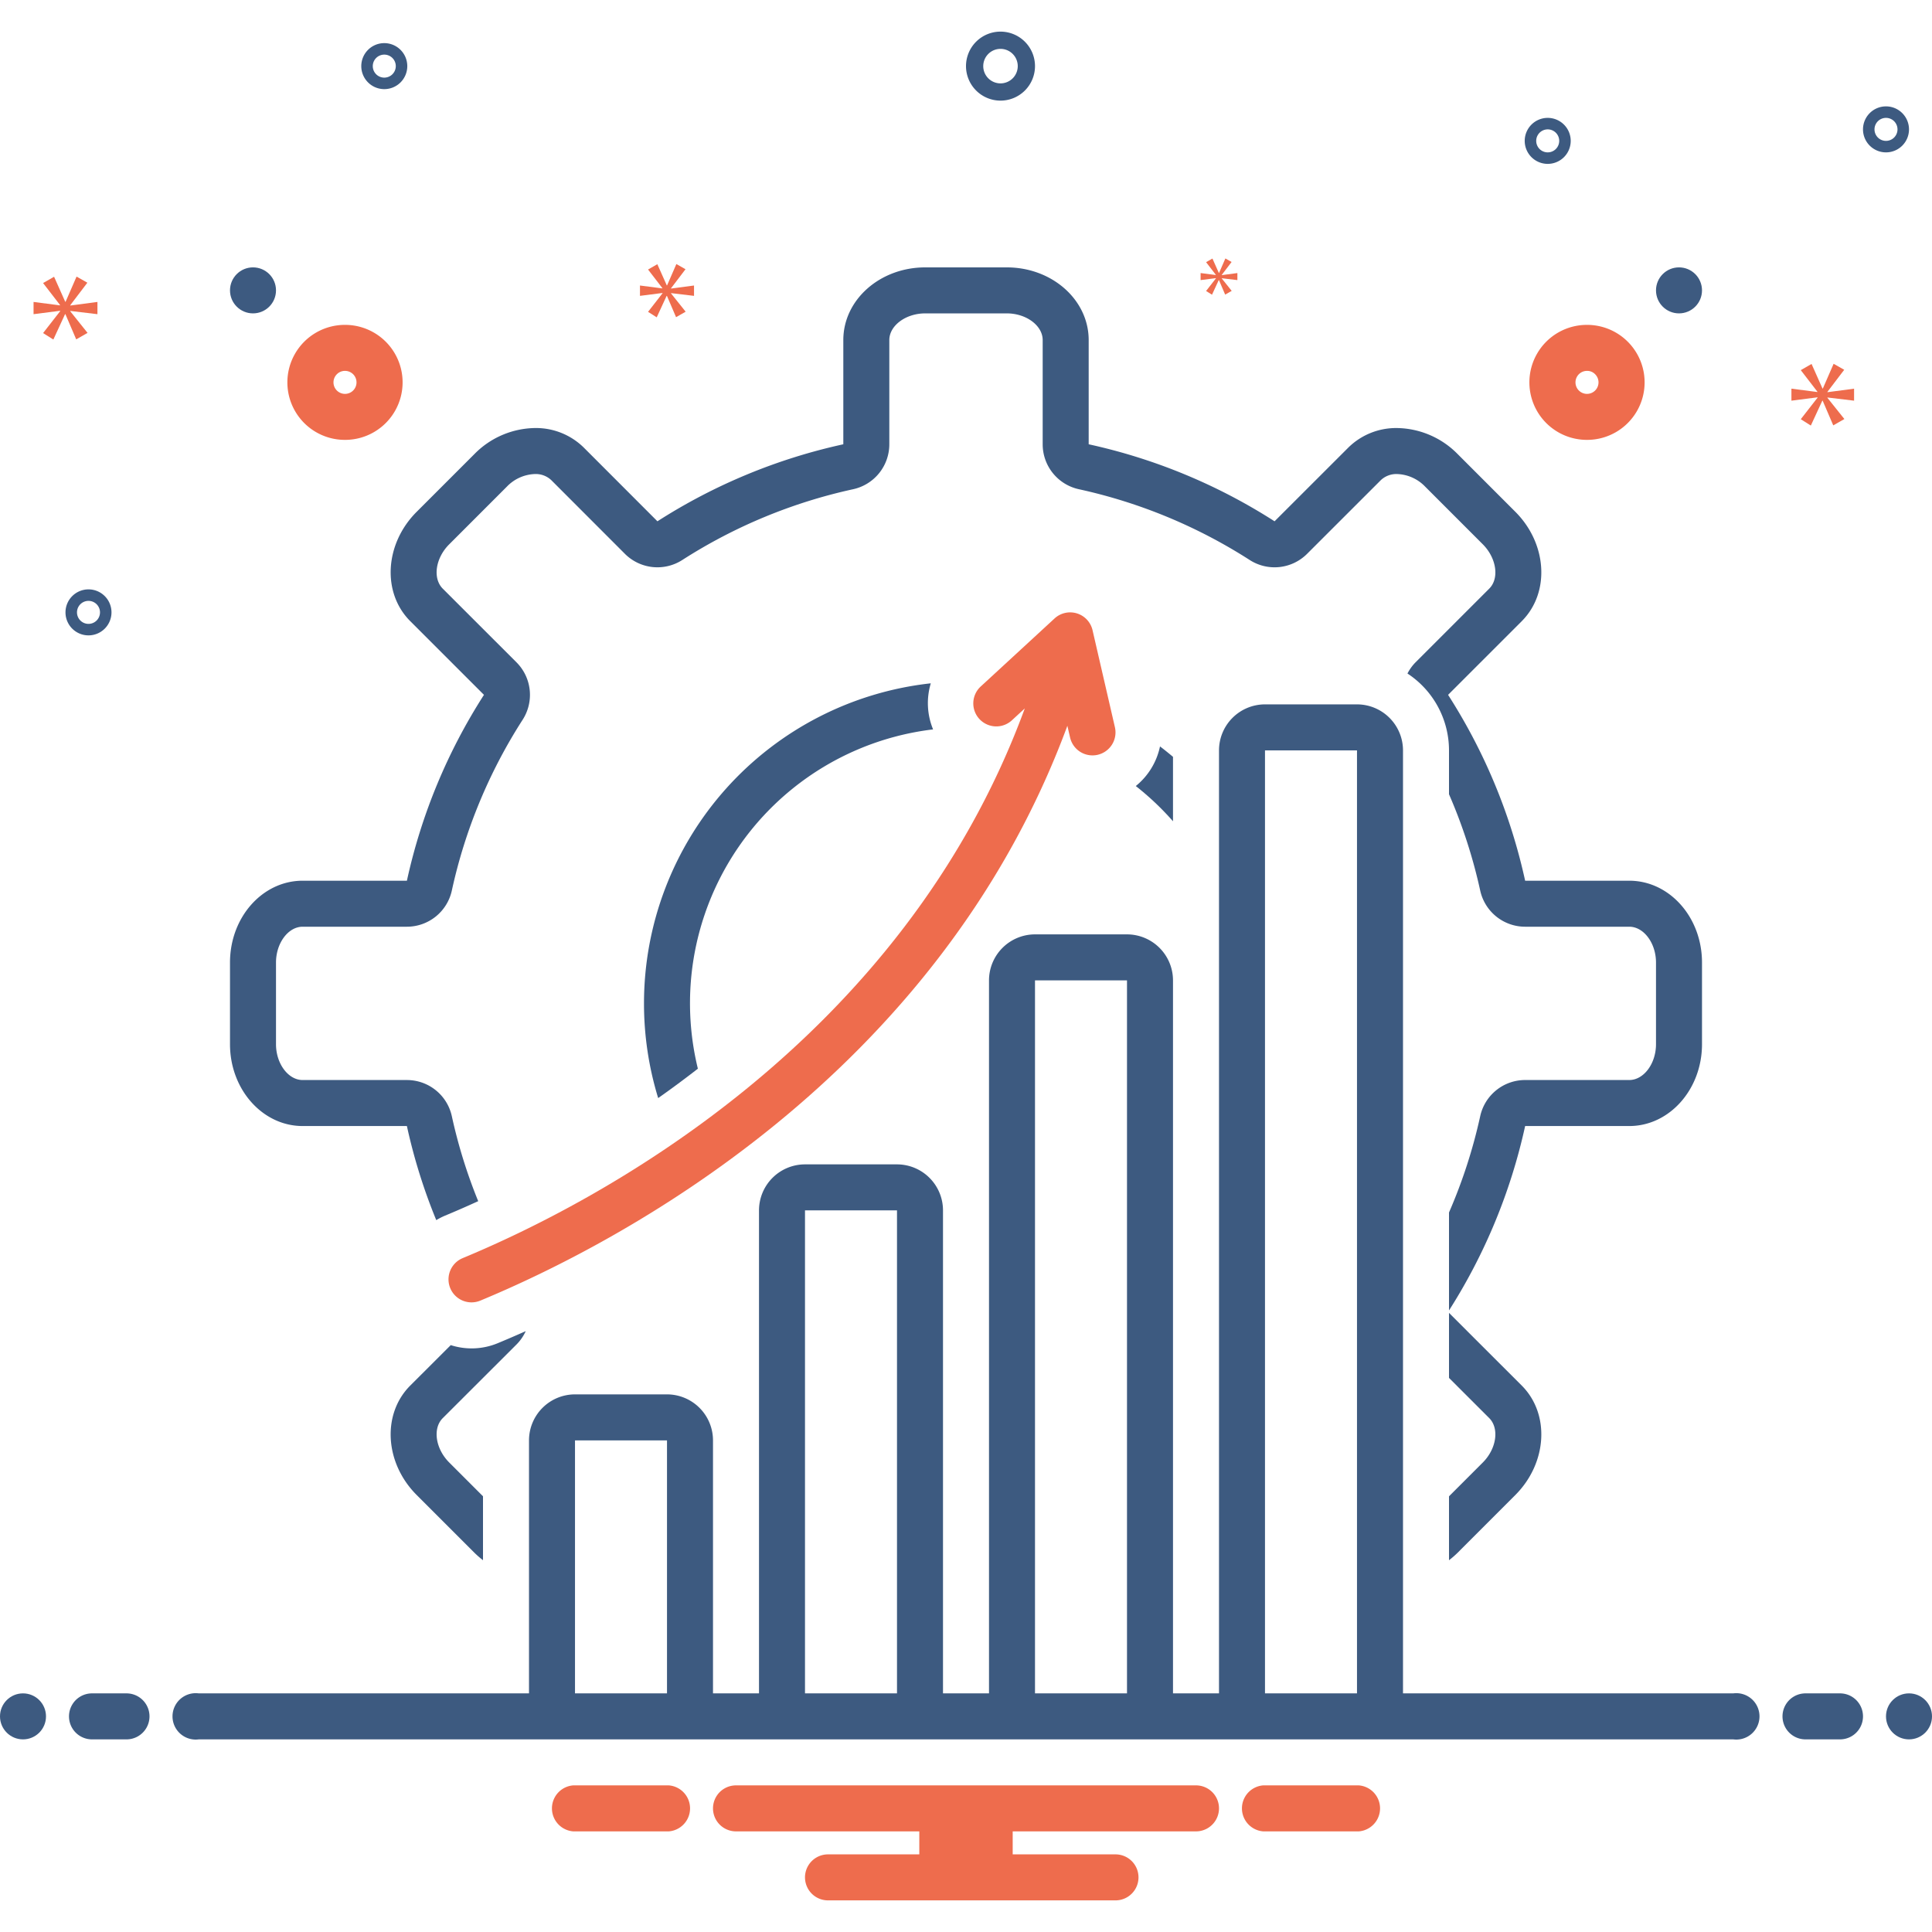 <svg xmlns="http://www.w3.org/2000/svg" data-name="Layer 1" viewBox="0 0 168 168"><circle cx="2" cy="149.25" r="2" fill="#3d5a80" class="color2d4356 svgShape"></circle><path fill="#3d5a80" d="M11 147.25H8a2 2 0 0 0 0 4h3a2 2 0 0 0 0-4zM160 147.25h-3a2 2 0 0 0 0 4h3a2 2 0 0 0 0-4z" class="color2d4356 svgShape"></path><circle cx="166" cy="149.25" r="2" fill="#3d5a80" class="color2d4356 svgShape"></circle><path fill="#ee6c4d" d="M118.154 155.25h-8.308a2.006 2.006 0 0 0 0 4h8.308a2.006 2.006 0 0 0 0-4zM58.154 155.25H49.846a2.006 2.006 0 0 0 0 4h8.308a2.006 2.006 0 0 0 0-4zM104 155.25H64a2 2 0 0 0 0 4H79.94v2H72a2 2 0 0 0 0 4H97a2 2 0 0 0 0-4H88.06v-2H104a2 2 0 0 0 0-4zM137.98 38.25h.021a5 5 0 0 0 .018-10H138.001a5 5 0 0 0-.021 10zm.021-6a.955.955 0 0 1 .709.295 1 1 0 0 1-.71 1.705h-.004a1 1 0 0 1 .006-2z" class="color0bceb2 svgShape"></path><circle cx="146" cy="25.25" r="2" fill="#3d5a80" class="color2d4356 svgShape"></circle><path fill="#ee6c4d" d="M29.998,38.25h.021a5,5,0,0,0-.02-10h-.018a5,5,0,0,0,.017,10Zm-.708-5.705a.994.994,0,0,1,.705-.295H29.999a1,1,0,0,1,.004,2h-.003a1,1,0,0,1-.71-1.705Z" class="color0bceb2 svgShape"></path><circle cx="22" cy="25.25" r="2" fill="#3d5a80" class="color2d4356 svgShape"></circle><path fill="#3d5a80" d="M56,87.25a27.994,27.994,0,0,0,1.233,8.235q1.715-1.207,3.452-2.555A23.983,23.983,0,0,1,81.138,63.426a5.981,5.981,0,0,1-.199-4.007A27.997,27.997,0,0,0,56,87.25Z" class="color2d4356 svgShape"></path><path fill="#ee6c4d" d="M92.815,63.112l.236,1.023A1.999,1.999,0,0,0,94.998,65.686a2.042,2.042,0,0,0,.451-.051,2,2,0,0,0,1.5-2.398l-1.945-8.436a1.999,1.999,0,0,0-3.304-1.021L85.309,59.668a2,2,0,1,0,2.71,2.941l1.093-1.007c-10.73,29.205-37.535,43.092-48.878,47.8a2,2,0,1,0,1.533,3.695C53.592,108.189,81.514,93.704,92.815,63.112Z" class="color0bceb2 svgShape"></path><path fill="#3d5a80" d="M98.764 68.351a24.253 24.253 0 0 1 3.236 3.064V65.812c-.37-.311-.745-.615-1.13-.906A6.015 6.015 0 0 1 98.764 68.351zM126 130.114v5.558a8.07 8.07 0 0 0 .75-.651l5.025-5.026c2.77-2.783 3.02-7.033.557-9.505L126 114.164v5.654l3.498 3.495c.891.894.635 2.662-.551 3.854zM44.91 116.915a3.983 3.983 0 0 0 .806-1.164c-.861.384-1.67.732-2.416 1.041a5.924 5.924 0 0 1-4.104.175L35.668 120.49c-2.465 2.472-2.219 6.722.56 9.505l5.026 5.026A8.074 8.074 0 0 0 42 135.67v-5.559l-2.941-2.941c-1.194-1.196-1.449-2.961-.564-3.849z" class="color2d4356 svgShape"></path><path fill="#3d5a80" d="M26.316,97.916h9.066a49.033,49.033,0,0,0,2.554,8.182,6.012,6.012,0,0,1,.763-.39c.87-.361,1.84-.782,2.884-1.259a45.034,45.034,0,0,1-2.292-7.384A4,4,0,0,0,35.383,93.916H26.316C25.061,93.916,24,92.49,24,90.803V83.697c0-1.688,1.061-3.113,2.316-3.113h9.066a4,4,0,0,0,3.909-3.149,45.304,45.304,0,0,1,6.16-14.854,4,4,0,0,0-.54-4.988l-6.411-6.407c-.891-.894-.637-2.655.556-3.848l5.02-5.022a3.55,3.55,0,0,1,2.448-1.096,1.968,1.968,0,0,1,1.411.529l6.402,6.408A4,4,0,0,0,59.326,48.698a45.426,45.426,0,0,1,14.86-6.157,4,4,0,0,0,3.146-3.908v-9.062c0-1.258,1.429-2.32,3.121-2.32h7.098c1.69,0,3.117,1.063,3.117,2.32v9.062a4,4,0,0,0,3.147,3.908,45.44,45.44,0,0,1,14.86,6.158,4,4,0,0,0,4.985-.539l6.412-6.408a1.962,1.962,0,0,1,1.409-.531A3.543,3.543,0,0,1,123.921,42.31l5.022,5.024c1.191,1.195,1.446,2.959.561,3.847l-6.412,6.412a3.976,3.976,0,0,0-.704.974A7.996,7.996,0,0,1,126,65.25v3.814a45.249,45.249,0,0,1,2.713,8.373,4,4,0,0,0,3.908,3.147h9.056C142.936,80.584,144,82.01,144,83.697v7.105c0,1.688-1.064,3.113-2.323,3.113h-9.056a4,4,0,0,0-3.908,3.147A45.269,45.269,0,0,1,126,105.434v8.518A49.613,49.613,0,0,0,132.621,97.916h9.056C145.168,97.916,148,94.728,148,90.803V83.697c0-3.938-2.832-7.113-6.323-7.113h-9.056A49.501,49.501,0,0,0,125.92,60.422l6.412-6.412c2.463-2.472,2.213-6.722-.557-9.5l-5.025-5.027a7.534,7.534,0,0,0-5.269-2.262A5.918,5.918,0,0,0,117.244,38.922l-6.412,6.408a49.535,49.535,0,0,0-16.164-6.697v-9.062c0-3.498-3.184-6.32-7.117-6.32h-7.098c-3.938,0-7.121,2.822-7.121,6.32v9.062a49.546,49.546,0,0,0-16.164,6.697L50.766,38.922a5.927,5.927,0,0,0-4.24-1.702,7.535,7.535,0,0,0-5.271,2.262l-5.026,5.027c-2.779,2.778-3.025,7.028-.56,9.5L42.084,60.422a49.404,49.404,0,0,0-6.701,16.162H26.316C22.826,76.584,20,79.76,20,83.697v7.105C20,94.728,22.826,97.916,26.316,97.916Z" class="color2d4356 svgShape"></path><path fill="#3d5a80" d="M150.721 147.25H122v-82a4.004 4.004 0 0 0-4-4h-8a4.004 4.004 0 0 0-4 4v82h-4v-62a4.004 4.004 0 0 0-4-4H90a4.004 4.004 0 0 0-4 4v62H82v-42a4.004 4.004 0 0 0-4-4H70a4.004 4.004 0 0 0-4 4v42H62v-22a4.004 4.004 0 0 0-4-4H50a4.004 4.004 0 0 0-4 4v22H17.279a2.017 2.017 0 1 0 0 4H150.721a2.017 2.017 0 1 0 0-4zM50 147.25v-22h8v22zm20 0v-42h8v42zm20 0v-62h8v62zm20 0v-82h8v82zM87 8.75a3 3 0 1 0-3-3A3.003 3.003 0 0 0 87 8.75zm0-4.5a1.5 1.5 0 1 1-1.5 1.5A1.501 1.501 0 0 1 87 4.25zM164 9.25a2 2 0 1 0 2 2A2.002 2.002 0 0 0 164 9.25zm0 3a1 1 0 1 1 1-1A1.001 1.001 0 0 1 164 12.25zM33.416 3.75a2 2 0 1 0 2 2A2.002 2.002 0 0 0 33.416 3.75zm0 3a1 1 0 1 1 1-1A1.001 1.001 0 0 1 33.416 6.75zM134.584 10.25a2 2 0 1 0 2 2A2.002 2.002 0 0 0 134.584 10.25zm0 3a1 1 0 1 1 1-1A1.001 1.001 0 0 1 134.584 13.25zM9.695 53.25a2 2 0 1 0-2 2A2.002 2.002 0 0 0 9.695 53.25zm-3 0a1 1 0 1 1 1 1A1.001 1.001 0 0 1 6.695 53.25z" class="color2d4356 svgShape"></path><polygon fill="#ee6c4d" points="6.111 26.538 7.597 24.582 6.658 24.05 5.704 26.24 5.672 26.24 4.703 24.066 3.747 24.613 5.219 26.522 5.219 26.554 2.918 26.256 2.918 27.32 5.234 27.023 5.234 27.054 3.747 28.963 4.639 29.526 5.657 27.32 5.688 27.32 6.627 29.511 7.613 28.947 6.111 27.07 6.111 27.038 8.473 27.32 8.473 26.256 6.111 26.569 6.111 26.538" class="color0bceb2 svgShape"></polygon><polygon fill="#ee6c4d" points="105.734 24.204 104.878 25.303 105.392 25.627 105.978 24.356 105.996 24.356 106.536 25.618 107.104 25.294 106.239 24.212 106.239 24.194 107.599 24.356 107.599 23.744 106.239 23.924 106.239 23.906 107.095 22.78 106.555 22.474 106.005 23.735 105.987 23.735 105.429 22.482 104.878 22.798 105.726 23.897 105.726 23.915 104.401 23.744 104.401 24.356 105.734 24.186 105.734 24.204" class="color0bceb2 svgShape"></polygon><polygon fill="#ee6c4d" points="161.224 34.841 161.224 33.797 158.907 34.104 158.907 34.073 160.366 32.155 159.445 31.633 158.509 33.782 158.477 33.782 157.527 31.648 156.589 32.186 158.033 34.058 158.033 34.089 155.776 33.797 155.776 34.841 158.048 34.549 158.048 34.58 156.589 36.452 157.464 37.005 158.463 34.841 158.492 34.841 159.413 36.989 160.381 36.437 158.907 34.595 158.907 34.564 161.224 34.841" class="color0bceb2 svgShape"></polygon><polygon fill="#ee6c4d" points="58.351 25.066 59.609 23.411 58.815 22.961 58.008 24.814 57.981 24.814 57.16 22.974 56.352 23.437 57.597 25.053 57.597 25.079 55.65 24.827 55.65 25.727 57.61 25.476 57.61 25.503 56.352 27.117 57.106 27.594 57.968 25.727 57.994 25.727 58.788 27.581 59.622 27.104 58.351 25.516 58.351 25.489 60.35 25.727 60.35 24.827 58.351 25.092 58.351 25.066" class="color0bceb2 svgShape"></polygon></svg>